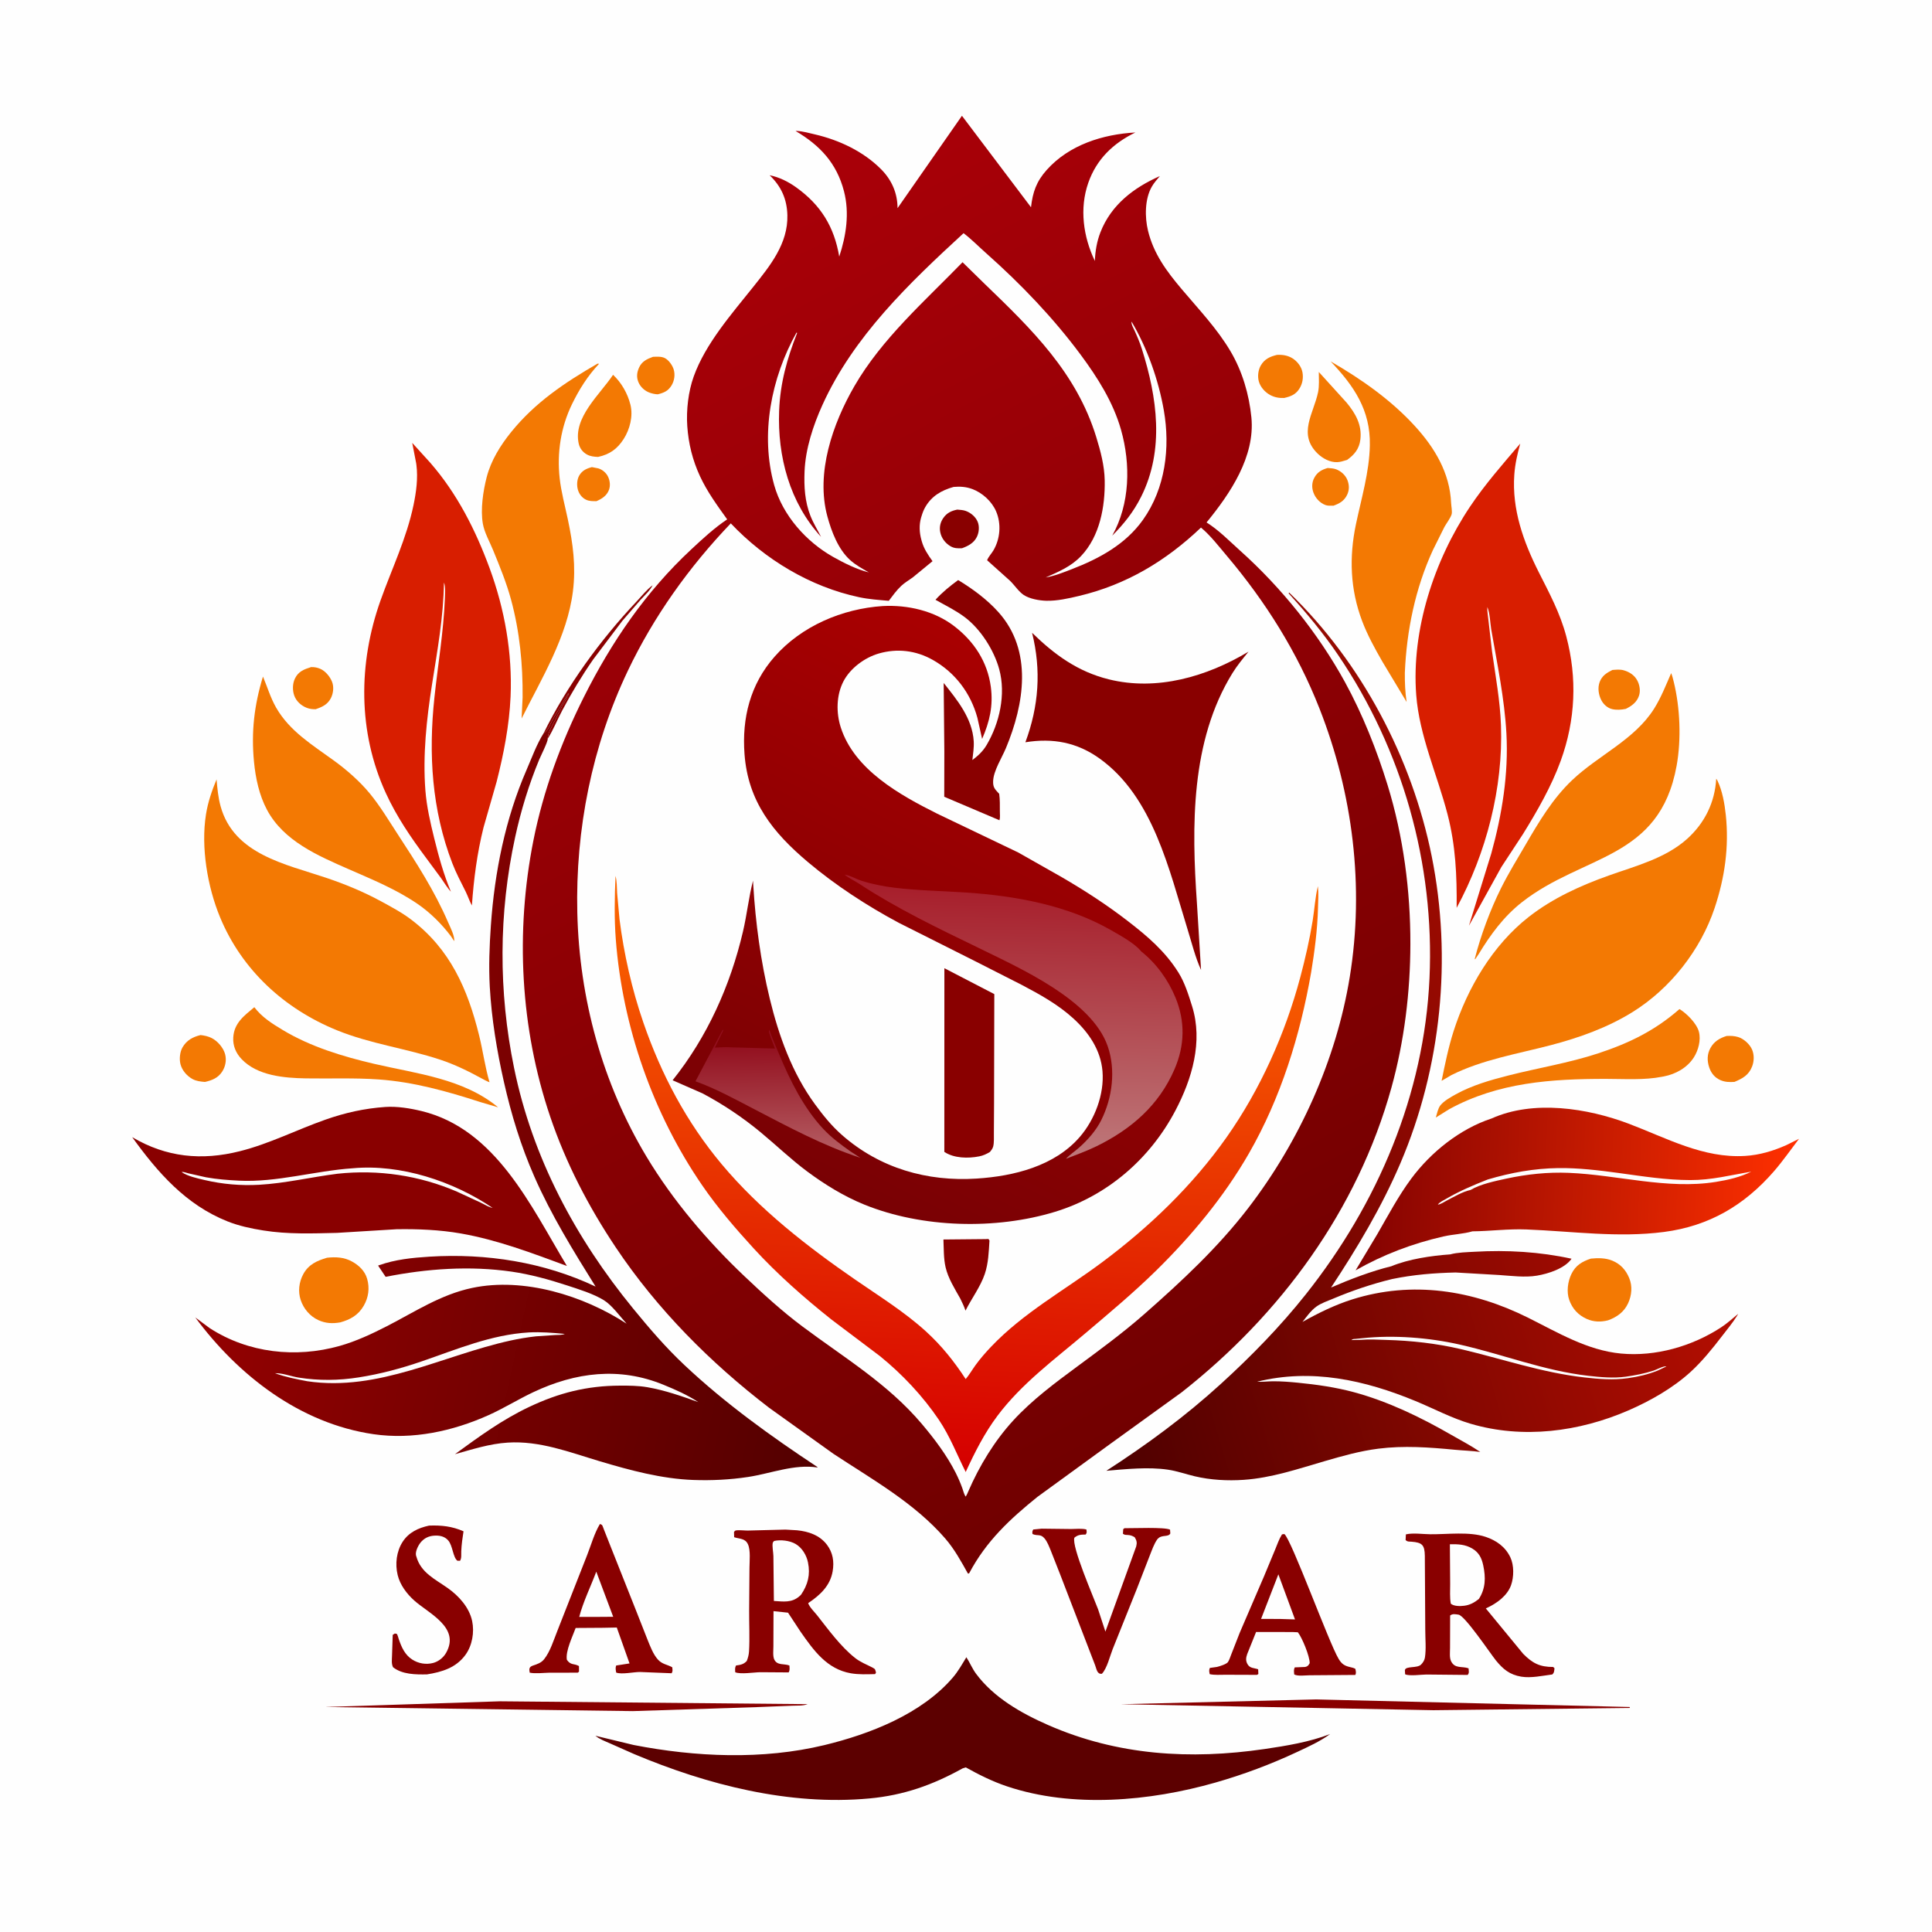 <svg version="1.1" xmlns="http://www.w3.org/2000/svg" style="display: block;" viewBox="0 0 2048 2048" width="1024" height="1024">
<defs>
	<linearGradient id="Gradient1" gradientUnits="userSpaceOnUse" x1="1442.45" y1="1255.22" x2="1902.39" y2="1273.53">
		<stop class="stop0" offset="0" stop-opacity="1" stop-color="rgb(131,2,1)"/>
		<stop class="stop1" offset="1" stop-opacity="1" stop-color="rgb(255,48,0)"/>
	</linearGradient>
	<linearGradient id="Gradient2" gradientUnits="userSpaceOnUse" x1="927.093" y1="1219.43" x2="289.159" y2="1080.72">
		<stop class="stop0" offset="0" stop-opacity="1" stop-color="rgb(84,0,0)"/>
		<stop class="stop1" offset="1" stop-opacity="1" stop-color="rgb(147,1,1)"/>
	</linearGradient>
	<linearGradient id="Gradient3" gradientUnits="userSpaceOnUse" x1="1068.75" y1="1204.54" x2="1726.29" y2="1008.76">
		<stop class="stop0" offset="0" stop-opacity="1" stop-color="rgb(77,0,0)"/>
		<stop class="stop1" offset="1" stop-opacity="1" stop-color="rgb(180,14,1)"/>
	</linearGradient>
	<linearGradient id="Gradient4" gradientUnits="userSpaceOnUse" x1="1322.56" y1="1510.53" x2="668.087" y2="237.585">
		<stop class="stop0" offset="0" stop-opacity="1" stop-color="rgb(112,0,0)"/>
		<stop class="stop1" offset="1" stop-opacity="1" stop-color="rgb(170,0,8)"/>
	</linearGradient>
	<linearGradient id="Gradient5" gradientUnits="userSpaceOnUse" x1="995.986" y1="1551.76" x2="1024.75" y2="949.369">
		<stop class="stop0" offset="0" stop-opacity="1" stop-color="rgb(213,0,0)"/>
		<stop class="stop1" offset="1" stop-opacity="1" stop-color="rgb(252,104,0)"/>
	</linearGradient>
	<linearGradient id="Gradient6" gradientUnits="userSpaceOnUse" x1="870.62" y1="1252.17" x2="1136.33" y2="726.987">
		<stop class="stop0" offset="0" stop-opacity="1" stop-color="rgb(121,1,4)"/>
		<stop class="stop1" offset="1" stop-opacity="1" stop-color="rgb(169,0,1)"/>
	</linearGradient>
	<linearGradient id="Gradient7" gradientUnits="userSpaceOnUse" x1="816.103" y1="1108.89" x2="818.236" y2="1220.49">
		<stop class="stop0" offset="0" stop-opacity="1" stop-color="rgb(147,16,31)"/>
		<stop class="stop1" offset="1" stop-opacity="1" stop-color="rgb(180,91,97)"/>
	</linearGradient>
	<linearGradient id="Gradient8" gradientUnits="userSpaceOnUse" x1="1075.74" y1="930.822" x2="1069.45" y2="1224.66">
		<stop class="stop0" offset="0" stop-opacity="1" stop-color="rgb(166,27,40)"/>
		<stop class="stop1" offset="1" stop-opacity="1" stop-color="rgb(190,120,122)"/>
	</linearGradient>
</defs>
<path transform="translate(0,0)" fill="rgb(254,254,254)" d="M -0 -0 L 2048 0 L 2048 2048 L -0 2048 L -0 -0 z"/>
<path transform="translate(0,0)" fill="rgb(137,0,0)" d="M 576.338 777.106 C 601.182 726.589 636.415 678.304 675.01 637.359 C 680.213 631.839 685.694 624.865 691.805 620.406 C 689.122 625.992 683.139 631.314 678.946 635.923 L 659.785 658.002 L 628.783 699.058 C 616.717 716.461 605.797 734.556 595.892 753.268 C 590.716 763.047 586.413 773.875 580.567 783.176 C 580.937 778.072 582.175 775.577 584.51 771 L 586.005 768.005 C 586.84 765.729 588.183 764.427 589.042 762.281 C 589.938 760.04 589.022 761.946 590.226 759.534 L 591.005 758.005 C 592.295 755.425 593.979 752.86 595.042 750.203 C 596.091 747.58 597.689 745.672 599.005 743.25 L 601.005 739.25 L 601.51 738 C 602.676 736.245 602.5 736.867 602.504 734.647 L 585.54 763.493 C 582.589 768.804 581.591 773.783 576.338 777.106 z"/>
<path transform="translate(0,0)" fill="rgb(243,121,3)" d="M 627.44 495.156 L 634.245 496.5 C 638.631 497.817 642.695 501.306 644.635 505.47 C 646.613 509.711 647.164 514.957 645.5 519.375 C 643.209 525.457 637.94 528.878 632.224 531.255 C 628.366 531.256 624.63 531.375 621.081 529.646 C 616.947 527.633 614.052 523.857 612.693 519.505 C 611.218 514.783 611.506 508.325 614.055 504 C 617.156 498.74 621.759 496.647 627.44 495.156 z"/>
<path transform="translate(0,0)" fill="rgb(243,121,3)" d="M 1407.37 496.104 C 1410.38 496.324 1413.6 496.424 1416.44 497.516 C 1421.57 499.484 1426.28 503.692 1428.29 508.855 C 1430.34 514.119 1430.47 519.371 1428.02 524.5 C 1424.93 530.966 1420 533.741 1413.48 536.081 L 1412.93 536.051 C 1410.37 536.039 1407.62 536.292 1405.17 535.406 C 1399.16 533.229 1394.38 527.97 1392.26 522.058 C 1390.4 516.87 1390.56 511.397 1393.19 506.5 C 1396.42 500.479 1401.02 497.91 1407.37 496.104 z"/>
<path transform="translate(0,0)" fill="rgb(243,121,3)" d="M 692.192 378.239 C 696.125 378.152 700.818 377.723 704.465 379.44 C 708.808 381.486 712.865 387.258 714.183 391.774 C 715.803 397.322 714.862 403.557 711.903 408.5 C 708.341 414.449 703.804 416.343 697.336 417.985 C 694.519 417.932 691.501 417.239 688.842 416.324 C 683.537 414.497 678.84 410.213 676.716 405.031 C 674.566 399.784 675.094 394.931 677.362 389.802 C 680.304 383.149 685.706 380.601 692.192 378.239 z"/>
<path transform="translate(0,0)" fill="rgb(243,121,3)" d="M 329.745 707.145 C 333.192 707.004 336.31 707.611 339.5 708.98 C 344.947 711.319 349.891 717.342 352.008 722.777 C 354.107 728.168 353.337 735.013 350.733 740.082 C 347.243 746.874 341.484 749.476 334.588 751.795 C 331.52 751.901 328.099 751.475 325.232 750.354 C 319.308 748.037 314.118 743.464 311.935 737.394 C 309.913 731.77 310.049 724.74 312.626 719.328 C 316.228 711.761 322.273 709.514 329.745 707.145 z"/>
<path transform="translate(0,0)" fill="rgb(243,121,3)" d="M 1709.17 710.205 C 1713.24 709.895 1717.34 709.417 1721.31 710.567 C 1727.28 712.295 1732.45 715.624 1735.5 721.176 C 1738.07 725.849 1739.17 732.301 1737.42 737.455 C 1735.04 744.489 1729.82 748.264 1723.4 751.454 C 1718.65 752.375 1713.63 752.812 1708.88 751.68 C 1703.97 750.513 1699.8 746.68 1697.5 742.285 C 1694.5 736.557 1693.4 729.049 1695.74 722.883 C 1698.27 716.209 1703.16 713.237 1709.17 710.205 z"/>
<path transform="translate(0,0)" fill="rgb(243,121,3)" d="M 1353.67 376.192 C 1359.44 375.876 1365.02 376.697 1370.01 379.79 C 1375.11 382.953 1379.48 388.504 1380.63 394.5 C 1381.81 400.631 1380.67 406.963 1377.29 412.203 C 1373.3 418.392 1368.11 420.259 1361.27 421.868 C 1356.01 422.074 1351.13 421.271 1346.44 418.747 C 1340.97 415.802 1336.02 410.291 1334.38 404.234 C 1332.93 398.854 1333.71 392.227 1336.5 387.401 C 1340.48 380.551 1346.26 377.975 1353.67 376.192 z"/>
<path transform="translate(0,0)" fill="rgb(243,121,3)" d="M 212.603 1097.2 C 216.71 1097.69 220.648 1098.49 224.374 1100.37 C 230.685 1103.56 236.763 1110.61 238.621 1117.46 C 240.328 1123.75 238.993 1130.7 235.447 1136.07 C 231.025 1142.78 224.684 1145.21 217.249 1146.9 C 212.645 1146.53 208.102 1146.06 203.994 1143.8 C 198.158 1140.59 193.01 1134.7 191.326 1128.13 C 189.927 1122.67 190.65 1115.1 193.484 1110.23 C 197.903 1102.64 204.389 1099.22 212.603 1097.2 z"/>
<path transform="translate(0,0)" fill="rgb(243,121,3)" d="M 1830.28 1098.17 C 1834.36 1097.93 1838.56 1098.11 1842.5 1099.3 C 1848.47 1101.11 1854.79 1106.87 1857.26 1112.58 C 1859.65 1118.13 1859.47 1124.93 1857.32 1130.5 C 1853.77 1139.69 1847.13 1143.31 1838.59 1146.85 C 1833.29 1147.17 1828.74 1147.14 1823.79 1145.01 C 1817.8 1142.42 1813.93 1137.7 1811.86 1131.55 C 1809.49 1124.56 1809.51 1117.47 1813.15 1110.92 C 1817.02 1103.97 1822.87 1100.45 1830.28 1098.17 z"/>
<path transform="translate(0,0)" fill="rgb(243,121,3)" d="M 649.862 397.311 C 658.787 405.618 665.4 417.281 668.315 429.135 C 671.266 441.137 667.646 455.135 661.14 465.317 C 654.369 475.911 646.303 481.671 633.987 484.358 C 629.739 484.16 625.879 483.849 622.086 481.743 C 617.705 479.312 614.59 475.223 613.481 470.324 C 607.204 442.594 636.118 418.059 649.862 397.311 z"/>
<path transform="translate(0,0)" fill="rgb(243,121,3)" d="M 1397.99 394.303 L 1427.39 426.722 C 1436.88 438.123 1443.98 450.574 1442.04 466 C 1440.79 475.888 1435.77 481.894 1428.03 487.504 L 1426.95 487.831 C 1423.78 488.813 1420.67 489.807 1417.32 489.914 C 1409.85 490.152 1402.08 485.974 1396.84 480.897 C 1375.37 460.12 1392.5 438.424 1397.22 415.736 C 1398.61 409.039 1398.01 401.158 1397.99 394.303 z"/>
<path transform="translate(0,0)" fill="rgb(243,121,3)" d="M 1686.42 1334.18 C 1694.03 1333.41 1701.96 1333.39 1709.14 1336.36 C 1717.83 1339.95 1723.43 1346.16 1727.02 1354.78 C 1730.62 1363.43 1729.73 1373.1 1725.87 1381.5 C 1721.55 1390.88 1713.97 1396.16 1704.61 1399.59 C 1696.93 1401.56 1689.31 1401.4 1682 1398.12 C 1672.97 1394.06 1666.75 1387.36 1663.44 1377.95 C 1660.43 1369.4 1661.87 1358.61 1665.71 1350.6 C 1670.15 1341.33 1677.12 1337.22 1686.42 1334.18 z"/>
<path transform="translate(0,0)" fill="rgb(137,0,0)" d="M 529.932 1803.45 L 856 1806.47 C 851.574 1808.39 844.735 1807.91 839.884 1808.13 L 801.475 1809.64 L 670.889 1813.85 L 344.738 1809.51 L 529.932 1803.45 z"/>
<path transform="translate(0,0)" fill="rgb(137,0,0)" d="M 1395.21 1801.46 L 1727.5 1809.49 L 1727.75 1810.5 L 1519.5 1812.88 L 1188 1806.55 L 1395.21 1801.46 z"/>
<path transform="translate(0,0)" fill="rgb(243,121,3)" d="M 346.671 1333.25 C 355.858 1332.24 364.727 1332.67 373 1337.18 C 380.455 1341.25 386.783 1347.2 389.181 1355.57 C 391.984 1365.35 390.727 1375.21 385.617 1384.07 C 379.838 1394.08 371.389 1398.84 360.605 1401.8 C 352.403 1403.2 345.203 1402.9 337.471 1399.38 C 328.557 1395.32 321.812 1387.3 318.742 1378.06 C 315.734 1369 316.957 1359.03 321.466 1350.69 C 327.062 1340.33 335.979 1336.41 346.671 1333.25 z"/>
<path transform="translate(0,0)" fill="rgb(137,0,0)" d="M 454.843 1617.2 C 467.97 1616.69 479.247 1617.92 491.344 1623.24 C 490.248 1630.3 489.252 1637.26 488.951 1644.4 C 488.816 1647.61 489.438 1651.85 487.637 1654.5 L 484.845 1654.44 C 480.072 1650.78 479.967 1638.48 475.122 1632.93 C 471.837 1629.16 467.393 1627.82 462.524 1627.79 C 456.381 1627.74 451.262 1629.4 446.94 1633.87 C 443.831 1637.09 440.172 1644 440.922 1648.56 L 441.411 1650.17 C 446.158 1667.09 461.158 1673.95 474.5 1683.34 C 486.31 1691.66 497.457 1703.91 500.5 1718.38 C 502.992 1730.24 500.595 1744.26 493.468 1754.12 C 483.555 1767.84 468.548 1772.43 452.548 1774.93 C 440.551 1775.11 426.503 1775.09 416.64 1767.35 C 414.804 1763.61 415.447 1759.43 415.553 1755.35 L 416.299 1733.01 L 418.5 1731.63 C 419.259 1731.82 420.23 1731.63 420.776 1732.19 C 421.367 1732.79 422.512 1736.98 422.803 1737.82 C 425.695 1746.24 429.246 1754.27 437.082 1759.25 C 443.602 1763.4 451.455 1764.77 459 1762.84 C 464.739 1761.38 469.972 1757.22 472.88 1752.09 C 488.139 1725.19 454.585 1710.44 439.168 1696.66 C 431.22 1689.56 424.107 1680.15 421.542 1669.61 C 418.689 1657.89 420.246 1644.62 426.795 1634.42 C 433.292 1624.31 443.577 1619.63 454.843 1617.2 z"/>
<path transform="translate(0,0)" fill="rgb(137,0,0)" d="M 1104.21 1620.45 L 1135.39 1620.82 C 1140.48 1620.8 1146.78 1620.06 1151.63 1621.32 C 1151.89 1623.98 1152.42 1624.34 1150.9 1626.67 C 1146.02 1626.74 1142.82 1626.76 1138.91 1630 C 1135.66 1639.18 1159.6 1694 1164.01 1705.9 L 1171.78 1729.57 L 1204.45 1639.22 C 1205.47 1635.19 1204.94 1632.96 1202.8 1629.5 C 1200 1627.88 1198.4 1627.29 1195.13 1627.12 C 1192.74 1626.99 1192.44 1627.18 1190.34 1625.85 L 1190.66 1620.97 L 1192 1619.96 C 1201.39 1620.1 1234.42 1618.6 1240.3 1621.5 L 1240.59 1625.5 C 1238.73 1629.43 1232.11 1626.96 1228.23 1630.33 L 1226.96 1631.5 C 1223.29 1636.46 1220.99 1643.56 1218.68 1649.24 L 1204.93 1684.67 L 1179.5 1748.1 C 1176.49 1755.7 1173.61 1768.33 1168.08 1774.26 C 1162.96 1774.96 1162.46 1769.42 1160.89 1765.25 L 1123.82 1668.99 L 1113.91 1643.79 C 1112.14 1639.54 1110.24 1634.33 1107.25 1630.79 C 1102.87 1625.6 1099.82 1628.56 1094.5 1626.12 C 1094.19 1623.7 1094.17 1623.49 1095.28 1621.33 L 1104.21 1620.45 z"/>
<path transform="translate(0,0)" fill="rgb(243,121,3)" d="M 269.587 1067.67 C 277.694 1078.31 288.195 1084.89 299.49 1091.71 C 329.09 1109.57 363.474 1120 396.928 1127.78 C 441.788 1138.22 491.144 1143.3 528.045 1173.82 L 508.821 1168.13 C 473.543 1156.74 438.6 1146.92 401.417 1144.26 C 375.851 1142.43 349.75 1143.55 324.109 1143.12 C 301.202 1142.74 272.799 1140.33 256.098 1122.7 C 250.092 1116.36 246.749 1108.64 247.263 1099.79 C 248.158 1084.35 258.834 1076.71 269.587 1067.67 z"/>
<path transform="translate(0,0)" fill="rgb(243,121,3)" d="M 1780.3 1069.67 C 1787.97 1074.24 1798.67 1084.95 1800.94 1093.81 C 1803.2 1102.59 1800.3 1113.5 1795.47 1121 C 1788.5 1131.85 1776.34 1138.62 1763.88 1141.02 L 1762 1141.37 C 1742.88 1145.17 1721.91 1143.67 1702.5 1143.66 C 1644.48 1143.63 1588.36 1147.38 1536.38 1175.69 L 1522.03 1184.64 C 1523.2 1180.73 1524.35 1174.85 1526.92 1171.66 C 1530.74 1166.92 1537.82 1163 1543.11 1160.06 C 1560.32 1150.52 1579.66 1144.99 1598.63 1140.15 C 1630.36 1132.05 1663.11 1126.84 1694.23 1116.57 C 1726.89 1105.8 1754.28 1092.51 1780.3 1069.67 z"/>
<path transform="translate(0,0)" fill="rgb(137,0,0)" d="M 1358.97 1626.5 L 1361.46 1626.13 C 1368.92 1631.8 1408.76 1741.58 1419.05 1758.56 C 1422.31 1763.95 1425.2 1765.84 1431.28 1767.23 C 1433.34 1767.7 1434.92 1768 1436.77 1769.09 C 1437.23 1771.73 1437.74 1772.96 1436.79 1775.5 L 1388.07 1775.87 C 1383.64 1775.89 1375.77 1777.06 1371.93 1775 C 1371.72 1772.07 1371.22 1770.2 1372.46 1767.5 L 1383.5 1767.05 C 1386.27 1766.52 1387.02 1765.31 1388.34 1763.01 C 1388.36 1755.63 1380.42 1736.23 1375.8 1730.29 L 1370.25 1730.03 L 1331.51 1729.96 L 1322.11 1753.32 C 1320.77 1757.16 1320.31 1760.24 1322.32 1763.93 C 1324.88 1768.62 1329.26 1767.98 1333.69 1769.5 L 1333.92 1774.5 L 1332.5 1775.43 L 1299.18 1775.31 C 1293.79 1775.28 1287.59 1775.84 1282.34 1774.68 C 1281.86 1772.07 1281.38 1770.59 1282.5 1768.07 L 1290 1767.02 C 1292.71 1766.41 1299.85 1764.16 1301.55 1762.03 C 1302.99 1760.22 1304.25 1755.96 1305.17 1753.77 L 1314.13 1730.87 L 1339.94 1670.9 L 1351.66 1642.69 C 1353.98 1637.18 1355.77 1631.61 1358.97 1626.5 z"/>
<path transform="translate(0,0)" fill="rgb(254,254,254)" d="M 1355.12 1668.86 L 1372.76 1716.66 L 1357.09 1716.17 L 1336.8 1716.09 L 1355.12 1668.86 z"/>
<path transform="translate(0,0)" fill="rgb(137,0,0)" d="M 635.936 1615.5 C 636.33 1615.62 637.863 1616.24 638.116 1616.5 C 638.705 1617.11 639.598 1619.94 639.924 1620.72 L 645.924 1635.92 L 674.222 1707.2 L 686.524 1738.46 C 689.314 1745.32 692.418 1753.68 697.446 1759.23 C 702.008 1764.26 707.112 1764.33 712.616 1767.37 C 712.826 1770.06 713.384 1771.31 711.969 1773.72 L 678.548 1772.38 C 671.877 1772.31 658.865 1775.27 653.171 1772.98 C 652.745 1770.32 652.184 1768.11 653.163 1765.5 L 667.328 1763.3 L 653.82 1725.24 L 639.382 1725.53 L 610.218 1725.72 C 607.129 1734.31 599.202 1750.38 600.918 1759.5 C 605.198 1765.57 608.296 1763.04 613.723 1766.09 L 613.778 1772 L 612.5 1773.08 L 581.573 1773.16 C 575.266 1773.3 567.663 1774.35 561.5 1773.09 C 560.741 1768.98 560.925 1766.96 564.933 1765.59 C 569.411 1764.06 573.64 1762.77 576.723 1758.93 C 583.342 1750.69 587.031 1738.17 590.974 1728.41 L 622.263 1648.78 C 626.507 1638.01 630.005 1625.38 635.936 1615.5 z"/>
<path transform="translate(0,0)" fill="rgb(254,254,254)" d="M 632.086 1666.02 L 650.025 1713.86 L 631.5 1713.99 L 613.99 1713.99 C 618.231 1697.82 626.205 1681.76 632.086 1666.02 z"/>
<path transform="translate(0,0)" fill="rgb(137,0,0)" d="M 832.611 1621.44 L 844.914 1622.16 C 857.094 1623.37 868.93 1627.39 876.589 1637.5 C 882.95 1645.89 884.393 1655.43 882.648 1665.66 C 880.002 1681.17 869.1 1691.04 856.688 1699.38 C 858.143 1703.75 863.242 1708.57 866.194 1712.31 C 878.225 1727.58 890.914 1745.15 906.178 1757.31 C 912.354 1762.23 918.441 1764.28 925.244 1767.88 C 928.066 1769.37 927.728 1769.98 928.596 1773 L 927.658 1774.62 C 919.09 1774.8 910.453 1775.23 901.969 1773.76 C 876.544 1769.35 862.487 1749.5 848.579 1729.63 L 835.341 1709.51 L 819.948 1707.88 L 819.83 1745.1 C 819.842 1749.02 819.043 1755.44 820.71 1759.05 C 823.835 1765.82 831.335 1763.27 836.811 1765.5 C 836.937 1768.41 837.474 1770.26 836 1772.82 L 806 1772.61 C 799.388 1772.67 785.104 1775.07 779.378 1772.66 C 779.262 1769.76 778.858 1768.12 780.191 1765.5 C 784.96 1764.85 788.305 1764.31 791.638 1760.66 C 792.875 1757.45 793.761 1754.23 793.977 1750.77 C 794.875 1736.44 794.012 1721.56 794.12 1707.18 L 794.473 1661.83 C 794.516 1654.79 795.789 1643.39 792.858 1637 C 789.882 1630.5 783.9 1631.45 778.236 1629.5 L 778.073 1624 C 778.549 1623.5 778.854 1622.75 779.5 1622.51 C 781.969 1621.61 789.579 1622.5 792.496 1622.46 L 832.611 1621.44 z"/>
<path transform="translate(0,0)" fill="rgb(254,254,254)" d="M 820.54 1633.5 C 827.471 1631.91 837.243 1633.06 843.373 1636.67 C 850.252 1640.72 854.942 1648.54 856.5 1656.24 C 859.129 1669.24 856.434 1679.73 849.083 1690.54 L 847.331 1692.15 C 839.232 1699.24 830.356 1697.69 820.347 1697.08 L 819.832 1649.44 C 819.748 1645.64 818.378 1638.95 819.155 1635.5 C 819.333 1634.71 820.078 1634.17 820.54 1633.5 z"/>
<path transform="translate(0,0)" fill="rgb(137,0,0)" d="M 1490.3 1626.5 C 1497.88 1624.73 1508.19 1626.29 1516.13 1626.37 C 1534.49 1626.56 1557.35 1623.33 1574.69 1629.09 C 1586.18 1632.91 1595.7 1639.63 1601.02 1650.8 C 1605.06 1659.27 1604.85 1671.67 1601.78 1680.36 C 1597.83 1691.51 1586.67 1699.58 1576.31 1704.39 L 1575.02 1704.98 L 1614.64 1753.14 C 1624.64 1763.18 1632.22 1767.08 1646.5 1767.07 L 1647.85 1768.5 C 1647.4 1771.41 1647.67 1772.93 1645.5 1775 C 1635.28 1776.33 1622.88 1779.03 1612.71 1777.35 C 1600.35 1775.3 1593.38 1769.47 1585.73 1760.13 C 1579.45 1752.24 1552.78 1712.52 1546.09 1711.6 C 1542.72 1711.14 1539.91 1710.37 1537.2 1712.5 L 1537.1 1746.98 C 1537.11 1751.27 1536.32 1757.12 1538.22 1761 C 1542.24 1769.2 1549.91 1766.01 1556.73 1768.5 C 1556.89 1771.38 1557.7 1773.21 1555.79 1775.5 L 1512 1775.07 C 1506.56 1775.1 1494.12 1776.93 1489.5 1774.83 L 1489.23 1770.5 C 1489.93 1765.7 1502.23 1768.75 1506.4 1764.5 C 1508.38 1762.49 1510 1760.02 1510.46 1757.18 C 1511.95 1748.15 1510.81 1736.79 1510.84 1727.5 L 1510.38 1649.1 C 1510.18 1637.76 1507.54 1635.13 1496.3 1634.26 C 1493.55 1634.05 1492.07 1634.5 1489.99 1632.5 L 1490.3 1626.5 z"/>
<path transform="translate(0,0)" fill="rgb(254,254,254)" d="M 1536.93 1636.96 C 1545.56 1636.84 1553.21 1637.01 1560.87 1641.65 C 1567.84 1645.87 1570.69 1651.73 1572.32 1659.5 C 1574.99 1672.21 1574.87 1683.76 1567.65 1694.98 C 1562.92 1698.77 1558.1 1701.44 1552 1702.17 C 1547.79 1702.67 1541.39 1702.83 1537.93 1700 C 1536.65 1693.41 1537.3 1685.92 1537.24 1679.21 L 1536.93 1636.96 z"/>
<path transform="translate(0,0)" fill="rgb(243,121,3)" d="M 278.766 717.192 C 283.394 728.223 286.751 739.734 292.737 750.16 C 307.15 775.261 331.308 789.767 354.024 806.294 C 367.531 816.122 381.083 827.944 391.734 840.809 C 402.939 854.344 412.078 869.76 421.676 884.455 C 441.561 914.9 460.445 944.026 474.967 977.573 C 477.296 982.953 482.017 991.875 481.5 997.706 L 477.917 992.329 C 468.144 979.383 456.043 967.371 442.643 958.19 C 420.077 942.73 394.574 932.317 369.637 921.38 C 336.906 907.025 300.695 891.567 283.009 858.411 C 274.751 842.931 270.911 824.847 269.246 807.509 C 266.202 775.81 269.456 747.643 278.766 717.192 z"/>
<path transform="translate(0,0)" fill="rgb(243,121,3)" d="M 1771.51 713.538 C 1772.66 716.403 1773.43 719.446 1774.17 722.444 C 1780.98 750.076 1782.36 783.603 1777.29 811.7 C 1759.26 911.586 1678.16 905.432 1613.18 956.483 C 1593.96 971.584 1579.9 990.856 1567.33 1011.56 L 1563.7 1016.91 L 1563.28 1016.5 C 1569.55 991.873 1579.8 964.254 1591.17 941.463 C 1599.04 925.68 1608.31 910.625 1617.19 895.394 C 1631.47 870.892 1645.75 846.775 1666.44 827.065 C 1694.16 800.659 1732.65 784.257 1753.38 751.288 C 1760.76 739.552 1765.99 726.232 1771.51 713.538 z"/>
<path transform="translate(0,0)" fill="rgb(243,121,3)" d="M 1410.5 383.081 C 1442.8 401.707 1474.15 423.65 1499.46 451.233 C 1520.9 474.6 1536.91 501.285 1538.26 533.411 C 1538.39 536.364 1539.51 542.165 1538.86 544.876 C 1537.94 548.681 1533.13 554.989 1531.14 558.595 L 1518.89 583.207 C 1500.23 623.859 1491.05 668.631 1489.19 713.146 C 1489.11 723.583 1489.51 733.782 1491.07 744.112 L 1465.41 701.418 C 1457.45 687.575 1449.54 673.216 1443.89 658.255 C 1431.26 624.795 1430.01 590.633 1437.34 555.788 C 1443.14 528.181 1451.55 500.416 1452.1 472 C 1452.83 434.778 1435.25 409.054 1410.5 383.081 z"/>
<path transform="translate(0,0)" fill="rgb(243,121,3)" d="M 633.36 385.5 L 635.046 385.636 C 623.099 398.231 613.852 412.938 606.301 428.523 C 594.469 452.943 590.306 479.953 593.263 506.892 C 594.868 521.515 598.848 535.937 601.886 550.303 C 607.387 576.309 610.63 600.241 607.326 626.773 C 601.338 674.869 574.244 719.007 552.931 761.654 L 553.986 739.31 C 554.299 704.291 550.911 669.536 541.724 635.639 C 536.844 617.636 529.679 600.196 522.607 582.961 C 518.979 574.116 513.48 564.56 511.832 555.131 C 509.208 540.116 512.098 520.63 515.882 505.906 C 520.437 488.183 530.436 472.11 541.839 458.002 C 567.253 426.556 598.735 405.549 633.36 385.5 z"/>
<path transform="translate(0,0)" fill="rgb(92,0,0)" d="M 1024.38 1756.74 C 1028.1 1762.36 1030.45 1768.55 1034.6 1774.16 C 1053.29 1799.46 1082.59 1816.11 1110.92 1828.55 C 1184.54 1860.87 1261.76 1865.56 1340.5 1854.04 C 1363.42 1850.69 1388.39 1846.57 1409.99 1838.16 C 1399.46 1845.92 1387.21 1851.43 1375.4 1856.98 C 1347.43 1870.11 1318.15 1881.09 1288.43 1889.58 C 1219.05 1909.41 1136.99 1916.9 1067.56 1893.64 C 1052.1 1888.46 1037.97 1881.41 1023.77 1873.5 L 1020.53 1874.5 C 988.67 1892.16 958.064 1903.06 921.526 1906.44 C 836.681 1914.28 749.77 1892.03 672.125 1859.35 L 646.923 1848.19 C 641.523 1845.79 635.762 1843.76 631.167 1839.98 L 671.733 1849.77 C 737.235 1862.53 808.464 1865.68 873.807 1849.9 C 922.394 1838.16 976.834 1816.92 1010.11 1778.19 C 1015.65 1771.74 1019.96 1764 1024.38 1756.74 z"/>
<path transform="translate(0,0)" fill="rgb(243,121,3)" d="M 1819.27 825.5 C 1819.85 826.269 1820.09 826.533 1820.56 827.5 C 1825.78 838.287 1828.17 852.023 1829.42 863.879 C 1832.99 897.74 1828.35 930.287 1817.6 962.461 C 1802.66 1007.17 1770.62 1047.92 1730.59 1072.82 C 1704.02 1089.34 1673.77 1100.12 1643.63 1107.99 C 1608.46 1117.18 1571.28 1123.26 1538.56 1139.63 L 1528.16 1145.72 C 1531.75 1128.1 1535.37 1110.24 1540.86 1093.1 C 1555.5 1047.39 1582.34 1001.81 1620.57 971.936 C 1645.91 952.132 1675.17 938.869 1705.29 928.123 C 1733.74 917.976 1765.46 909.923 1788.45 889.22 C 1807.07 872.452 1817.81 850.652 1819.27 825.5 z"/>
<path transform="translate(0,0)" fill="rgb(243,121,3)" d="M 229.573 826.154 C 230.393 835.873 231.259 845.404 233.883 854.844 C 248.006 905.649 302.579 915.982 345.51 930.43 C 365.462 937.144 384.962 945.135 403.472 955.184 C 414.496 961.168 425.792 967.166 435.814 974.758 C 477.229 1006.13 495.746 1048.43 507.9 1097.62 C 511.969 1114.09 514.119 1130.98 518.932 1147.25 C 515.888 1146.17 512.94 1144.4 510.061 1142.91 C 496.157 1135.31 481.794 1128.32 466.73 1123.33 C 430.36 1111.29 392.801 1106.64 357 1092.05 C 301.447 1069.41 256.454 1028.29 233.301 972.411 C 219.882 940.021 212.827 898.012 218.352 863.254 C 220.418 850.255 224.562 838.283 229.573 826.154 z"/>
<path transform="translate(0,0)" fill="rgb(137,0,0)" d="M 408.512 1173.42 C 421.039 1172.61 434.557 1174.79 446.752 1177.74 C 525.716 1196.86 562.719 1278.58 600.954 1341.98 C 564.003 1328.32 527.47 1314.37 488.474 1307.53 C 466.156 1303.62 442.937 1302.67 420.325 1303.04 L 357.25 1306.9 C 330.921 1307.53 305.099 1308.51 278.965 1304.32 C 266.096 1302.26 253.202 1299.51 241.061 1294.67 C 196.989 1277.11 167.141 1242.91 140.125 1205.43 C 176.301 1226.84 213.704 1230.51 254.227 1220.33 C 285.512 1212.48 314.384 1197.66 344.681 1186.98 C 365.808 1179.53 386.144 1174.99 408.512 1173.42 z"/>
<path transform="translate(0,0)" fill="rgb(254,254,254)" d="M 373.786 1238.43 C 424.641 1233.69 480.437 1252.16 522.252 1280.46 C 517.997 1279.61 513.465 1276.72 509.554 1274.83 L 484.533 1263.25 C 444.523 1245.97 401.092 1239.57 357.765 1244.21 C 330.176 1247.67 302.417 1254.37 274.697 1255.91 C 255.203 1256.99 235.957 1255.33 216.948 1250.9 C 209.271 1249.12 199.077 1246.89 192.54 1242.5 C 194.332 1241.9 197.633 1243.26 199.555 1243.75 L 218.218 1247.95 C 229.923 1250.09 241.641 1250.97 253.504 1251.56 C 293.393 1253.55 333.897 1241.12 373.786 1238.43 z"/>
<path transform="translate(0,0)" fill="url(#Gradient1)" d="M 1581.17 1185.63 C 1625.52 1165.67 1682.89 1174.65 1726.62 1191.21 C 1766.75 1206.41 1805.65 1228.1 1850.08 1225.32 C 1865.39 1224.36 1879.72 1220.04 1893.66 1213.83 L 1907.04 1207.17 C 1898.24 1218.68 1889.85 1230.82 1880.35 1241.74 C 1848.95 1277.82 1811.55 1299.69 1764 1305.91 C 1715.19 1312.3 1666.77 1305.18 1618 1303.26 C 1598.64 1302.5 1580.03 1305.08 1560.86 1305.26 C 1551.07 1308.11 1540.11 1308.39 1530.04 1310.7 C 1497.12 1318.24 1466.33 1329.9 1436.96 1346.63 L 1460.15 1308 C 1471.51 1288.29 1482.47 1267.62 1496.04 1249.33 C 1516.84 1221.3 1547.73 1196.56 1581.17 1185.63 z"/>
<path transform="translate(0,0)" fill="rgb(254,254,254)" d="M 1577.01 1250.33 C 1601.57 1243.06 1626.15 1238.56 1651.82 1238.22 C 1672.99 1237.93 1694.88 1240.56 1715.81 1243.42 C 1741.05 1246.88 1766.19 1250.9 1791.76 1250.94 C 1814.51 1250.98 1834.29 1245.7 1856.39 1242.04 C 1844.65 1247.87 1831.84 1250.77 1818.96 1252.85 C 1767.23 1261.17 1714.69 1245.36 1662.84 1243.26 C 1640.66 1242.35 1618.49 1244.7 1596.82 1249.38 C 1585.08 1251.92 1569.19 1255.22 1558.81 1261.43 C 1550.48 1263.15 1541.13 1268.77 1533.56 1272.67 C 1530.84 1274.07 1527.17 1276.64 1524.18 1276.97 C 1525.84 1274.29 1530.88 1272.02 1533.72 1270.37 C 1547.51 1262.36 1562.21 1256.18 1577.01 1250.33 z"/>
<path transform="translate(0,0)" fill="rgb(216,30,0)" d="M 436.973 469.463 L 456.258 490.714 C 484.724 523.471 504.141 561.878 519.046 602.418 C 534.925 645.609 543.255 692.345 541.231 738.419 C 539.902 768.673 533.939 799.362 526.448 828.665 L 512.573 877.093 C 505.73 904.443 502.207 931.818 500.231 959.875 C 497.62 955.195 495.96 949.831 493.544 944.989 C 488.641 935.159 483.49 925.507 479.534 915.236 C 457.665 858.459 454.108 799.205 460.519 739.285 C 464.251 704.402 470.102 670.101 471.569 634.972 C 471.609 629.806 472.534 622.198 470.606 617.5 C 470.111 653.965 463.639 689.477 457.976 725.424 C 452.171 762.269 448.055 800.582 450.935 837.893 C 452.261 855.069 456.245 872.275 460.378 888.957 C 465.172 908.304 470.214 926.775 477.984 945.202 C 474.018 941.044 470.965 935.678 467.623 930.972 L 451.792 909.566 C 435.449 887.618 420.487 865.758 409.027 840.778 C 379.263 775.899 379.729 703.061 403.319 636.663 C 415.362 602.769 431.025 570.655 438.395 535.19 C 441.233 521.536 443.203 506.768 441.41 492.861 L 441.153 491 L 436.973 469.463 z"/>
<path transform="translate(0,0)" fill="rgb(216,30,0)" d="M 1611.53 470.222 C 1608.5 481.187 1606.04 491.794 1605.23 503.188 C 1602.61 539.979 1614.82 574.152 1631.14 606.512 C 1642.55 629.12 1653.81 649.95 1660.34 674.659 C 1672.05 718.894 1670.1 763.24 1654.47 806.357 C 1644.62 833.505 1629.41 859.974 1614.21 884.475 L 1591.48 919.134 L 1557.14 981.266 L 1580.85 904.623 C 1592.26 863.267 1599.21 820.557 1596.86 777.559 C 1594.84 740.509 1587.05 703.517 1580.73 666.992 C 1579.6 659.8 1579.37 650.135 1576.66 643.5 C 1576.57 645.551 1576.55 647.226 1576.85 649.271 L 1581.65 690.786 C 1585.31 716.68 1590.15 742.676 1591.09 768.867 C 1593.46 835.273 1575.61 904.086 1544.11 962.364 C 1544.42 928.238 1543.09 896.548 1534.46 863.217 C 1523.66 821.505 1504.54 779.964 1501.25 736.693 C 1496.01 667.796 1520.22 594.054 1558.2 537.206 C 1574.02 513.54 1593.09 491.84 1611.53 470.222 z"/>
<path transform="translate(0,0)" fill="url(#Gradient2)" d="M 576.338 777.106 C 581.591 773.783 582.589 768.804 585.54 763.493 L 602.504 734.647 C 602.5 736.867 602.676 736.245 601.51 738 L 601.005 739.25 L 599.005 743.25 C 597.689 745.672 596.091 747.58 595.042 750.203 C 593.979 752.86 592.295 755.425 591.005 758.005 L 590.226 759.534 C 589.022 761.946 589.938 760.04 589.042 762.281 C 588.183 764.427 586.84 765.729 586.005 768.005 L 584.51 771 C 582.175 775.577 580.937 778.072 580.567 783.176 C 581.164 785.495 572.902 802.054 571.707 804.922 C 560.679 831.389 552.169 859.398 546.076 887.413 C 528.508 968.187 528.337 1051.08 544.927 1132 C 564.45 1227.23 609.896 1312.21 671.065 1387.02 C 688.328 1408.13 705.605 1428.28 725.5 1447 C 768.69 1487.65 817.214 1522.51 866.608 1555.18 L 866.377 1555.58 C 842.123 1551.77 816.915 1562.02 793 1565.65 C 773.774 1568.57 754.473 1569.52 735.049 1568.83 C 701.438 1567.64 667.953 1558.58 635.904 1549.03 C 603.965 1539.5 572.204 1527.04 538.211 1529.22 C 518.709 1530.47 500.892 1536.33 482.262 1541.49 C 507.943 1522.82 532.049 1505.08 560.987 1491.38 C 592.565 1476.43 622.214 1468.95 657.24 1468.83 C 666.963 1468.8 676.631 1468.85 686.242 1470.51 C 704.796 1473.72 722.483 1479.95 740.166 1486.26 C 728.716 1478.68 715.999 1473.11 703.326 1467.91 C 656.608 1448.74 610.174 1454.57 565.235 1475.8 C 549.164 1483.4 534.057 1492.87 517.826 1500.14 C 479.862 1517.16 437.508 1526.36 395.865 1520.29 C 318.227 1508.96 252.69 1458.3 207.019 1396.55 L 222.289 1407.87 C 263.193 1434.35 313.541 1439.8 360.014 1426.75 C 377.251 1421.9 394.203 1413.99 410.096 1405.83 C 439.968 1390.5 467.247 1372.21 500.707 1365.21 C 555.185 1353.81 618.451 1373.28 664.238 1403.17 C 657.267 1395.51 648.655 1383.52 640.106 1378.26 C 628.8 1371.31 613.461 1366.66 600.823 1362.51 C 581.921 1356.31 562.083 1350.86 542.378 1348 C 497.97 1341.57 452.606 1344.83 408.774 1353.49 L 400.791 1341.57 L 401.744 1341.22 C 419.097 1335.05 437.146 1333.25 455.394 1332.11 C 515.435 1328.38 576.676 1337.92 631.341 1363.82 C 607.806 1326.09 584.328 1288.05 566.418 1247.25 C 552.089 1214.61 542.024 1181.62 534.173 1146.9 C 526.731 1113.99 521.075 1079.85 519.193 1046.14 C 517.984 1024.5 518.846 1002.59 520.352 981 C 524.286 924.59 535.617 867.895 558.264 815.88 C 563.849 803.053 568.843 788.975 576.338 777.106 z"/>
<path transform="translate(0,0)" fill="rgb(254,254,254)" d="M 560.57 1412.42 C 573.436 1411.77 585.892 1412.77 598.687 1414 C 595.666 1415.29 591.788 1415.01 588.538 1415.18 L 568.108 1416.57 C 559.087 1417.59 550.016 1419.09 541.148 1421.04 C 469.613 1436.72 401.273 1475.37 325.767 1464.17 C 314.411 1462.02 302.345 1459.65 291.5 1455.66 C 299.348 1455.37 308.677 1459.06 316.606 1460.31 C 338.19 1463.68 358.78 1463.46 380.281 1460.09 C 403.179 1456.5 425.041 1450.64 446.958 1443.12 C 484.478 1430.26 520.459 1414.85 560.57 1412.42 z"/>
<path transform="translate(0,0)" fill="url(#Gradient3)" d="M 1475.63 1355.86 C 1454.2 1361.05 1433.71 1368.02 1413.39 1376.55 C 1407.52 1379.02 1400.54 1381.34 1395.37 1385.08 C 1389.63 1389.23 1385.03 1395.79 1380.66 1401.31 C 1397.46 1391.86 1415.12 1383.19 1433.54 1377.39 C 1497.07 1357.38 1561.11 1367.55 1619.8 1396.81 C 1651.22 1412.47 1682.52 1431.43 1718.26 1434.81 C 1754.93 1438.28 1793.79 1427.11 1824.51 1407.02 C 1830.85 1402.87 1836.7 1397.55 1842.54 1392.72 L 1841.35 1394.82 C 1836.66 1402.29 1830.71 1409.42 1825.34 1416.42 C 1815.13 1429.71 1804.47 1442.96 1792.07 1454.3 C 1773.37 1471.41 1749.3 1485.05 1726.14 1495.11 C 1673.88 1517.81 1614.29 1525.57 1558.95 1509.24 C 1538.8 1503.29 1519.9 1493.19 1500.51 1485.17 C 1446.67 1462.91 1390.16 1450.35 1332.55 1464.69 C 1338.12 1465.05 1343.88 1464.22 1349.5 1464.21 C 1358.18 1464.18 1366.93 1464.86 1375.56 1465.7 C 1395.55 1467.66 1415.81 1470.54 1435.22 1475.79 C 1471.34 1485.57 1505.87 1502.28 1538.19 1520.88 C 1548.48 1526.81 1559.35 1532.48 1569.16 1539.13 C 1560.15 1537.89 1551.05 1537.66 1542.01 1536.79 C 1515.08 1534.2 1488.11 1532.23 1461.14 1535.65 C 1441.62 1538.12 1422.84 1543.43 1404 1548.93 C 1375.9 1557.12 1347.88 1566.67 1318.46 1568.68 C 1301.21 1569.86 1283.19 1568.89 1266.36 1564.89 C 1256.94 1562.65 1247.7 1559.34 1238.1 1557.92 C 1217.23 1554.85 1193.74 1557.29 1172.78 1559.09 C 1215.74 1531.36 1256.26 1501.55 1294.1 1467.05 C 1326.29 1437.72 1357.11 1406.2 1384.21 1372.05 C 1460.46 1275.96 1509.76 1160.26 1515.33 1036.92 C 1520.82 915.631 1486.61 794.683 1418.33 694.131 C 1402.64 671.024 1384.84 649.623 1366.03 629 L 1366.5 628.108 C 1443.16 702.064 1496.67 803.391 1517.64 907.5 C 1539.43 1015.72 1527.91 1131.52 1484.46 1233.13 C 1464.59 1279.58 1438.78 1322.78 1410.99 1364.82 C 1430.92 1356.2 1453.66 1347.46 1474.8 1342.29 C 1493.41 1334.6 1517.25 1331.11 1537.25 1329.7 C 1545.14 1327.56 1554.82 1327.39 1563.04 1326.92 C 1597.54 1324.93 1632.08 1326.91 1665.91 1334.31 C 1658.69 1344.71 1641.05 1350.25 1629.28 1352.23 C 1616.49 1354.38 1602.27 1352.44 1589.36 1351.58 L 1543.02 1348.89 C 1520.11 1349.42 1498.12 1351.22 1475.63 1355.86 z"/>
<path transform="translate(0,0)" fill="rgb(254,254,254)" d="M 1443.83 1418.58 C 1477.43 1414.98 1514.61 1417.88 1547.5 1425.33 C 1593.32 1435.7 1636.48 1452.98 1683.5 1458.39 C 1696.23 1459.86 1710.49 1461.16 1723.25 1459.36 C 1733.47 1457.91 1743.16 1456.08 1753 1452.85 C 1756.19 1451.8 1763.82 1447.61 1766.49 1448.5 L 1757.02 1452.95 C 1746.46 1457.11 1736.71 1459.36 1725.5 1460.94 C 1710.2 1463.1 1694.76 1461.86 1679.5 1460.13 C 1634.31 1455.03 1592.19 1440.33 1548.17 1430.03 C 1522.67 1424.06 1496.08 1421.11 1469.9 1420.39 C 1461.12 1420.15 1451.86 1419.51 1443.11 1420.27 L 1432.5 1420.55 C 1433.89 1419.44 1434.76 1419.4 1436.46 1419.33 L 1443.83 1418.58 z"/>
<path transform="translate(0,0)" fill="url(#Gradient4)" d="M 1019.7 122.728 L 1092.9 219.691 C 1094.75 203.555 1098.64 192.356 1109.62 180.083 C 1133.31 153.602 1168.95 142.341 1203.54 140.434 C 1180.05 151.853 1162.38 168.733 1153.62 193.821 C 1144.11 221.022 1148.28 251.031 1160.61 276.634 C 1160.98 266.277 1162.72 255.959 1166.49 246.271 C 1177.84 217.107 1201.77 198.96 1229.51 186.65 C 1226.5 190.219 1223.25 193.876 1220.93 197.933 C 1213.44 211.028 1213.47 230.289 1216.92 244.5 C 1222.89 269.15 1236.75 287.668 1252.81 306.699 C 1270.81 328.037 1290.22 348.329 1304.48 372.517 C 1316.91 393.585 1324.13 418.169 1326.52 442.413 C 1330.63 484.088 1303.94 523.367 1278.99 553.818 C 1291.85 561.815 1303.44 573.734 1314.7 583.826 C 1358.27 622.863 1397.4 671.5 1425.61 722.859 C 1444.34 756.951 1459.52 795.274 1470.96 832.431 C 1487.58 886.401 1495.17 944.12 1495.06 1000.5 C 1494.97 1051.52 1488.62 1103.79 1474.96 1153 C 1438.96 1282.73 1357.62 1393.39 1252.5 1475.98 L 1176.4 1530.97 L 1099.74 1586.74 C 1070.42 1610.37 1045.33 1633.83 1027.5 1667.48 C 1026.83 1668.17 1027.28 1667.9 1026.02 1668 C 1018.82 1655.09 1011.73 1642.13 1002.01 1630.9 C 969.465 1593.27 924.524 1568.18 883.452 1541.09 L 815.305 1492.3 C 752.834 1444.41 696.51 1387.77 652.706 1322.24 C 623.756 1278.93 599.987 1233.15 583.245 1183.74 C 551.478 1089.98 546.208 987.758 565.427 890.955 C 575.927 838.067 594.729 787.13 618.862 739 C 648.251 680.385 684.585 627.222 732.755 582.375 C 744.845 571.119 757.075 559.751 770.835 550.549 C 760.353 535.934 749.655 521.286 742.059 504.905 C 734.147 487.839 729.826 470.393 728.534 451.659 C 727.373 434.84 729.632 415.076 735.357 399.112 C 747.858 364.25 775.569 332.836 798.43 304.157 C 816.232 281.826 835.452 258.331 834.647 228.036 C 834.194 210.958 828.087 197.527 815.832 185.75 C 826.023 187.821 835.462 192.518 843.884 198.54 C 870.191 217.351 884.286 240.478 889.624 271.997 C 897.015 249.629 900.657 225.916 894.653 202.719 C 886.971 173.041 869.204 154.067 843.359 138.86 L 844.76 138.813 C 850.852 139.074 857.955 141.09 863.921 142.48 C 889.645 148.471 915.085 160.454 933.898 179.295 C 945.227 190.642 951.388 204.643 951.433 220.659 L 1019.7 122.728 z"/>
<path transform="translate(0,0)" fill="rgb(254,254,254)" d="M 1021.42 247.183 C 1030.09 253.821 1037.78 261.706 1045.95 268.943 C 1082.12 301.021 1116.75 337.182 1145.55 376.029 C 1163.44 400.175 1180.03 426.329 1188.3 455.497 C 1198.7 492.209 1197.88 534.138 1179.01 567.809 C 1191.52 555.249 1201.6 542.605 1209.61 526.643 C 1234.63 476.805 1226.62 420.993 1210.39 369.808 C 1208.29 363.163 1205.57 356.78 1202.68 350.445 C 1201.4 347.651 1199.08 343.905 1199.5 340.911 C 1216.11 368.832 1228.16 403.098 1233.71 435 C 1240.63 474.66 1235.33 517.635 1211.61 551.027 C 1193.2 576.935 1165.5 591.993 1136.45 603.238 C 1127.37 606.754 1118.08 610.504 1108.45 612.148 C 1122.2 606.045 1135.28 600.646 1145.91 589.488 C 1165.85 568.543 1171.55 537.053 1171.03 509.149 C 1170.74 493.51 1166.66 478.297 1162.11 463.434 C 1141.14 395.06 1093.62 348.922 1043.71 300.846 L 1020.34 277.961 C 980.301 319.204 934.754 359.037 905.713 409.292 C 882.667 449.171 864.523 501.415 877.073 547.5 C 881.425 563.479 888.461 582.087 900.998 593.534 C 906.912 598.934 914.13 602.796 921.021 606.782 C 908.159 603.595 894.87 596.915 883.3 590.429 C 854.633 574.361 829.656 546.304 820.692 514.283 C 805.668 460.618 817.428 400.539 844.363 352.5 L 844.98 353 C 834.297 380.181 827.013 406.11 825.904 435.561 C 824.085 483.859 837.093 532.934 870.352 569.07 C 866.576 561.681 862.182 554.627 859.132 546.888 C 853.149 531.701 852.202 515.866 852.861 499.741 C 853.844 475.695 861.973 450.974 871.831 429.225 C 904.764 356.571 963.607 300.361 1021.42 247.183 z"/>
<path transform="translate(0,0)" fill="rgb(254,254,254)" d="M 1010.82 516.175 C 1017.59 515.528 1024.22 516.01 1030.64 518.388 C 1041.34 522.353 1051.34 531.473 1055.88 542 C 1061.56 555.175 1060.34 571.159 1053.02 583.5 C 1050.95 587.001 1047.85 590.067 1046.38 593.874 L 1070.72 615.699 C 1075.39 620.215 1079.93 627.234 1085.23 630.734 C 1091.42 634.819 1101.78 636.658 1109.09 636.831 C 1120.62 637.102 1132.67 634.374 1143.84 631.72 C 1194.04 619.796 1235.98 594.573 1273.08 559.253 C 1283.12 567.588 1292.01 579.192 1300.45 589.168 C 1341.73 637.986 1375.24 691.424 1398.67 750.982 C 1434.07 840.968 1446.4 939.82 1430.83 1035.5 C 1416.53 1123.4 1377.62 1209.62 1323.45 1280.24 C 1291.12 1322.38 1252.51 1358.32 1212.74 1393.24 C 1190.36 1412.89 1165.91 1430.84 1141.96 1448.52 C 1118.25 1466.02 1094.06 1483.99 1074.06 1505.79 C 1054.1 1527.55 1038.26 1553.74 1026.51 1580.75 C 1025.69 1582.78 1024.84 1584.62 1023.71 1586.5 C 1021.89 1584.11 1021.12 1580.34 1020.09 1577.5 C 1018.06 1571.9 1015.72 1566.47 1013.03 1561.15 C 1003.67 1542.65 990.54 1525.22 977.182 1509.42 C 941.104 1466.75 894.713 1439.1 850.524 1406.05 C 828.961 1389.93 808.638 1371.35 789.123 1352.85 C 750.02 1315.79 713.377 1272.73 685.541 1226.46 C 638.511 1148.29 614.089 1058.49 611.975 967.5 C 609.924 879.225 627.529 790.797 665.569 710.973 C 693.106 653.189 730.531 600.962 774.661 554.788 C 810.916 593.102 858.866 622.042 910.778 633.075 C 921.056 635.26 931.697 635.972 942.15 636.891 C 946.248 631.477 950.336 625.769 955.298 621.103 C 959.062 617.563 963.655 614.965 967.793 611.893 L 988.52 594.873 C 983.685 588.173 979.318 581.682 977.062 573.62 L 976.655 572.096 C 974.558 564.497 974.171 556.336 976.391 548.703 L 976.917 547 C 977.914 543.683 979.04 540.677 980.759 537.665 C 987.528 525.802 997.981 519.785 1010.82 516.175 z"/>
<path transform="translate(0,0)" fill="rgb(137,0,0)" d="M 1014.74 540.21 C 1017.78 540.444 1020.99 540.606 1023.88 541.668 C 1029.28 543.648 1034.4 548.024 1036.5 553.442 C 1038.37 558.286 1037.79 564.573 1035.49 569.19 C 1032.26 575.667 1026.25 578.823 1019.77 581.153 C 1015.33 581.355 1011.47 581.346 1007.53 579.021 C 1001.94 575.719 997.875 570.305 996.662 563.934 C 995.627 558.499 996.883 553.434 1000.08 548.913 C 1003.83 543.628 1008.56 541.453 1014.74 540.21 z"/>
<path transform="translate(0,0)" fill="rgb(137,0,0)" d="M 1044.76 1313.5 L 1047.83 1313.37 L 1048.89 1315 C 1048.16 1326.84 1047.74 1339.17 1043.9 1350.5 C 1039.32 1364.04 1029.89 1376.5 1023.47 1389.33 C 1022.02 1384.86 1019.94 1380.74 1017.91 1376.52 C 1012.08 1366.13 1005.14 1355.18 1002.39 1343.48 C 1000.2 1334.14 1000.5 1323.5 1000.07 1313.92 L 1044.76 1313.5 z"/>
<path transform="translate(0,0)" fill="rgb(137,0,0)" d="M 1001.08 1026.34 L 1054.01 1053.79 L 1053.74 1169.69 L 1053.56 1201.1 C 1053.47 1205.38 1053.9 1211.13 1052.84 1215.26 C 1052.23 1217.63 1050.83 1219.3 1049.32 1221.16 C 1045.69 1223.36 1042.19 1224.97 1037.98 1225.8 C 1026.13 1228.15 1011.28 1227.85 1001.03 1221.07 L 1001.08 1026.34 z"/>
<path transform="translate(0,0)" fill="rgb(137,0,0)" d="M 1015.68 614.902 C 1031.08 624.201 1046.34 635.468 1058.38 648.902 C 1095.08 689.828 1085.73 746.448 1066.3 793.079 C 1062.03 803.318 1053.15 817.048 1052.76 828.012 C 1052.54 834 1054.19 836.224 1058.14 840.381 L 1059.18 841.458 C 1060.1 847.648 1059.82 854.082 1059.89 860.333 C 1059.91 863.29 1060.34 866.664 1059.48 869.498 L 1000.93 844.602 L 1001.03 796.5 L 1000.34 723.971 C 1014.76 742.137 1030.73 761.487 1032.19 785.804 C 1032.59 792.332 1031.47 799.207 1030.75 805.692 C 1036.93 800.98 1041.89 796.473 1045.89 789.695 C 1059.61 766.43 1066.39 735.987 1059.26 709.568 C 1053.8 689.343 1039.45 666.773 1022.64 654.19 C 1012.85 646.865 1002.2 641.806 991.644 635.788 C 998.744 627.932 1007.14 621.122 1015.68 614.902 z"/>
<path transform="translate(0,0)" fill="rgb(137,0,0)" d="M 1094.04 670.779 C 1117.88 694.07 1142.54 711.989 1175.39 720.131 C 1226.53 732.805 1279.46 717.183 1323.48 690.788 C 1317.53 698.153 1311.42 705.48 1306.44 713.554 C 1261.96 785.645 1263.15 876.012 1268.81 957.715 L 1273.16 1028.22 C 1267.04 1014.74 1263.3 999.441 1258.9 985.238 C 1239.39 922.284 1222.38 844.783 1165.68 804.114 C 1141.64 786.868 1116.04 782.155 1086.95 786.836 C 1101.18 748.597 1103.92 710.458 1094.04 670.779 z"/>
<path transform="translate(0,0)" fill="url(#Gradient5)" d="M 652.487 928.5 C 654.057 934.317 653.855 940.963 654.21 946.971 L 656.721 974.476 C 661.42 1011.49 669.814 1048.6 681.955 1083.86 C 700.889 1138.85 727.709 1189.59 765.188 1234.31 C 805.305 1282.18 855.506 1321.26 906.693 1356.56 C 931.704 1373.81 959.067 1390.85 981.5 1411.31 C 998.141 1426.49 1011.39 1443.06 1023.67 1461.88 C 1027.55 1457.3 1030.63 1451.88 1034.16 1447.01 C 1039.06 1440.25 1044.76 1433.72 1050.5 1427.68 C 1085.04 1391.36 1128.49 1367.75 1168.26 1338.07 C 1218.34 1300.7 1263.96 1256.97 1300.09 1205.77 C 1335.91 1155 1362.39 1095.8 1378.36 1035.89 C 1383.6 1016.21 1388.19 996.179 1391.46 976.078 C 1393.43 963.934 1394.11 951.314 1397.01 939.378 C 1397.86 947.009 1397.33 954.883 1397.13 962.545 C 1396.54 985.506 1393.56 1008.18 1389.86 1030.82 C 1378.3 1097.39 1357.7 1163.88 1323.91 1222.65 C 1297.47 1268.63 1263.36 1309.72 1225.62 1346.8 C 1201.65 1370.36 1175.92 1391.8 1150.31 1413.52 C 1117.95 1440.97 1082.88 1466.69 1057.25 1500.93 C 1043.51 1519.28 1033.24 1539.62 1023.69 1560.37 C 1014.21 1541.59 1007.07 1522.59 995.2 1505 C 978.259 1479.91 956.182 1456.44 932.674 1437.46 L 881.516 1398.87 C 852.56 1375.89 823.98 1350.71 799.004 1323.45 C 779.602 1302.27 760.818 1280.44 744.521 1256.75 C 692.024 1180.43 659.877 1088.19 652.78 995.936 C 651.052 973.468 651.51 950.987 652.487 928.5 z"/>
<path transform="translate(0,0)" fill="url(#Gradient6)" d="M 935.699 642.443 C 962.024 641.018 990.193 647.417 1011.37 663.641 C 1032.54 679.857 1046.75 701.545 1050.3 728 C 1052.99 748.116 1049.07 764.942 1041.09 783.274 L 1036.08 760.907 C 1028.95 734.713 1012.47 712.858 988.741 699.5 C 970.974 689.498 951.12 687.068 931.479 692.763 C 916.542 697.094 901.241 708.378 894.033 722.362 C 886.479 737.015 886.252 755.611 891.275 771.161 C 905.81 816.162 954.007 842.764 993.481 862.543 L 1079.41 903.689 L 1125.7 929.937 C 1150.24 944.231 1173.29 959.173 1195.8 976.565 C 1216.55 992.594 1235.14 1008.46 1249.22 1030.97 C 1255.94 1041.71 1259.9 1054.6 1263.67 1066.63 C 1275.39 1104.1 1263.65 1143.72 1245.87 1177.45 C 1219 1228.43 1173.86 1267.57 1118.55 1284.51 C 1055.56 1303.8 977.359 1301.73 916.216 1276.93 C 894.686 1268.2 874.236 1255.62 855.635 1241.78 C 838.412 1228.96 822.838 1213.94 806.304 1200.26 C 787.152 1184.41 766.554 1170.63 744.604 1158.99 L 712.992 1145.14 C 749.799 1099.12 774.166 1044.75 787.594 987.439 C 791.755 969.68 793.707 951.045 798.234 933.519 L 798.49 938.166 C 800.919 978.486 806.432 1019.26 815.945 1058.49 C 825.518 1097.97 839.681 1137.44 863.856 1170.48 C 872.578 1182.4 881.527 1193.51 892.668 1203.28 C 932.704 1238.4 982.814 1252.73 1035.37 1249.33 C 1074.65 1246.79 1117.82 1236.21 1144.66 1205.15 C 1160.47 1186.85 1170.73 1159.97 1168.69 1135.57 C 1166.81 1113.15 1154.3 1094.75 1138.08 1079.86 C 1121.8 1064.92 1102.36 1054.16 1082.93 1043.94 L 1035.36 1019.75 L 952.795 978.237 C 919.148 960.26 885.748 938.522 856.555 913.947 C 819.18 882.485 792.965 849.577 789.218 799.433 C 786.355 761.106 795.282 725.459 820.967 696.225 C 849.697 663.526 892.839 645.298 935.699 642.443 z"/>
<path transform="translate(0,0)" fill="url(#Gradient7)" d="M 766.134 1091.5 L 766.65 1092.4 L 757.762 1110.52 C 763.147 1110.27 769.194 1109.73 774.52 1110.18 L 821.5 1111.51 L 817.438 1100.91 L 815.438 1095.06 C 814.829 1093.54 815.185 1093.08 815.5 1091.51 C 818.479 1100.44 822.341 1108.92 825.95 1117.6 C 837.478 1145.31 851.848 1174.29 872.445 1196.44 C 881.005 1205.64 891.295 1213.35 901.553 1220.54 L 912.023 1227.34 C 872.262 1214.28 836.304 1194.89 799.32 1175.65 C 779.061 1165.11 758.76 1153.98 737.246 1146.22 L 766.134 1091.5 z"/>
<path transform="translate(0,0)" fill="url(#Gradient8)" d="M 1036.84 1004.58 C 994.064 983.829 951.002 963.257 911.223 937.109 C 906.195 933.804 899.86 930.974 895.366 927.161 C 901.18 927.936 907.159 931.683 912.836 933.517 C 924.018 937.128 935.819 939.468 947.471 940.921 C 972.92 944.094 998.456 944.384 1024 946.1 C 1076.74 949.644 1131.77 959.608 1178.16 986.249 C 1187.57 991.65 1201.91 999.504 1209 1007.62 L 1209.39 1008.26 C 1225.59 1021.04 1238.29 1038.54 1246.11 1057.59 C 1256.52 1082.94 1255.86 1108.39 1245 1133.5 C 1228.56 1171.54 1199.35 1196.9 1162.55 1214.97 C 1151.99 1220.16 1140.88 1224.13 1129.92 1228.39 C 1134 1224.01 1139.13 1220.7 1143.62 1216.74 C 1153.02 1208.43 1161.81 1198.56 1167.43 1187.26 C 1179.16 1163.72 1182.92 1134.18 1174.22 1109.06 C 1157.09 1059.65 1080.48 1026.08 1036.84 1004.58 z"/>
</svg>